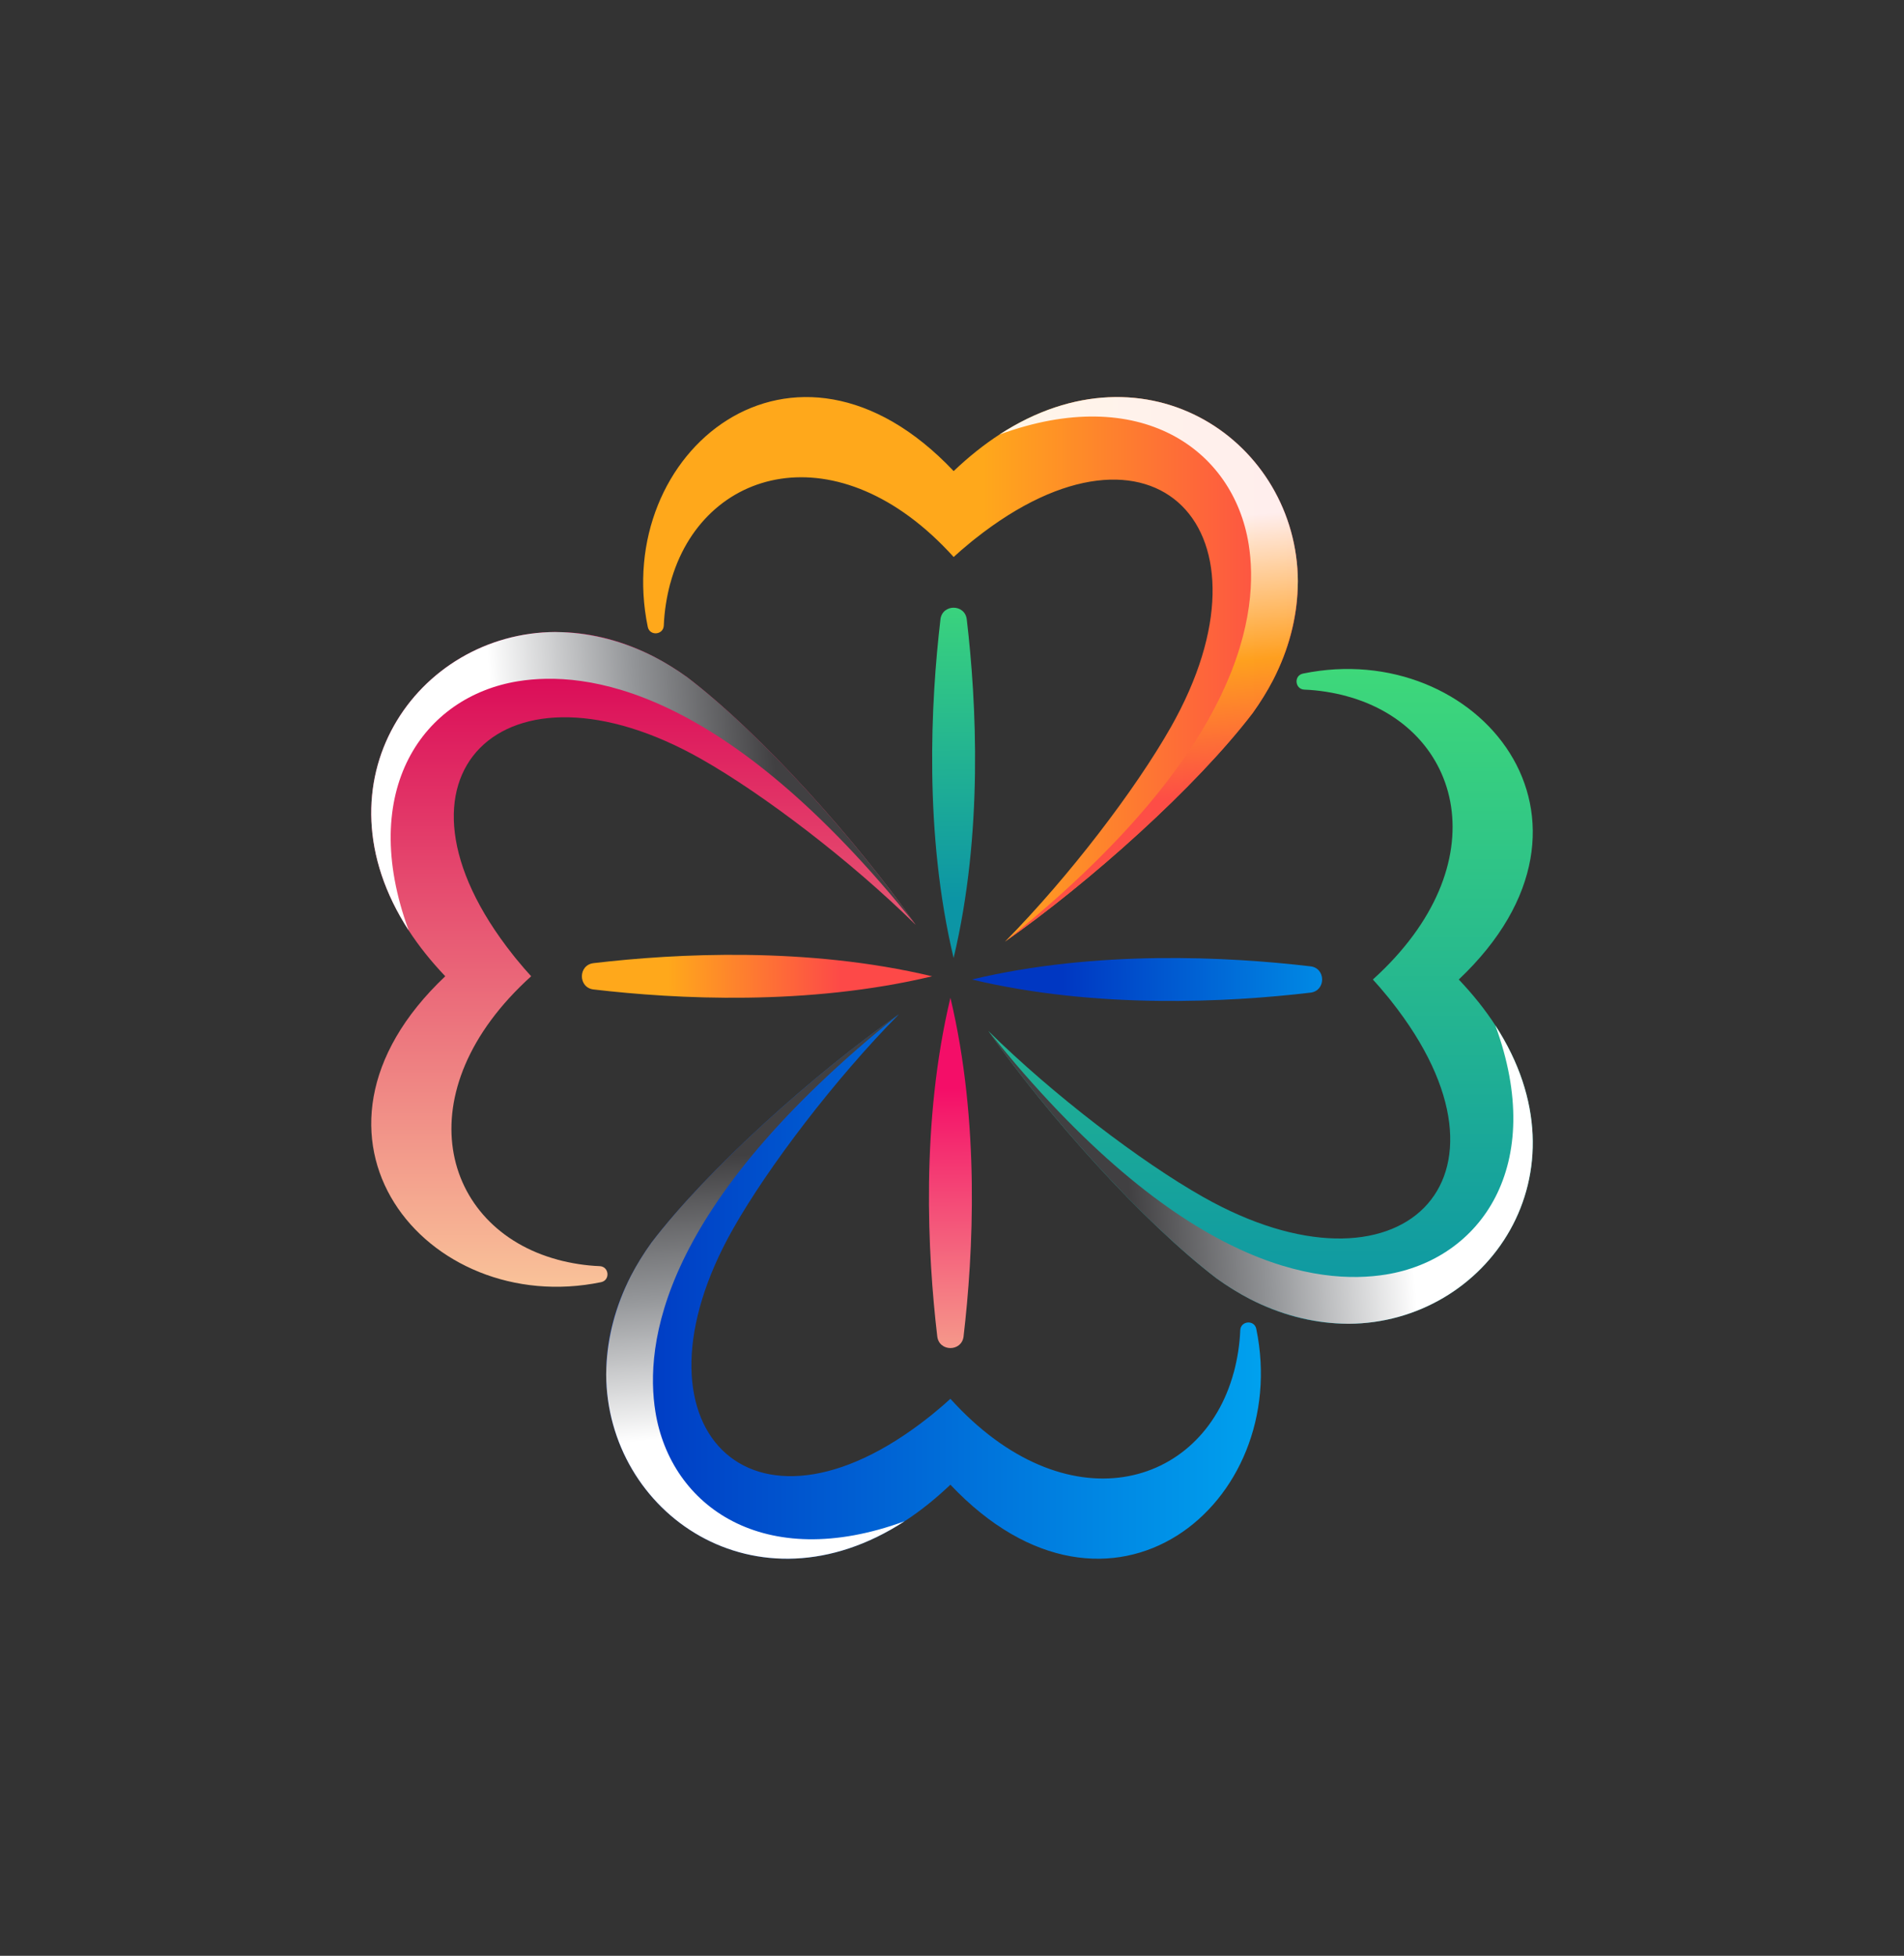 <svg xmlns="http://www.w3.org/2000/svg" xmlns:xlink="http://www.w3.org/1999/xlink" viewBox="0 0 775.49 796.5"><rect x="0" y="0" width="775.49" height="796.5" fill="#333333" stroke="none"/><defs><style>      .cls-1 {        fill: url(#linear-gradient-6);      }      .cls-1, .cls-2, .cls-3, .cls-4, .cls-5, .cls-6, .cls-7, .cls-8, .cls-9, .cls-10, .cls-11, .cls-12 {        stroke-width: 0px;      }      .cls-1, .cls-3, .cls-13, .cls-4, .cls-7 {        isolation: isolate;      }      .cls-1, .cls-3, .cls-4, .cls-7 {        mix-blend-mode: soft-light;      }      .cls-2 {        fill: url(#linear-gradient);      }      .cls-3 {        fill: url(#linear-gradient-12);      }      .cls-4 {        fill: url(#linear-gradient-9);      }      .cls-5 {        fill: url(#linear-gradient-11);      }      .cls-6 {        fill: url(#linear-gradient-5);      }      .cls-7 {        fill: url(#linear-gradient-3);        opacity: .9;      }      .cls-8 {        fill: url(#linear-gradient-2);      }      .cls-9 {        fill: url(#linear-gradient-7);      }      .cls-10 {        fill: url(#linear-gradient-8);      }      .cls-11 {        fill: url(#linear-gradient-10);      }      .cls-12 {        fill: url(#linear-gradient-4);      }    </style><linearGradient id="linear-gradient" x1="261.94" y1="525.44" x2="528.62" y2="525.44" gradientTransform="translate(0 798) scale(1 -1)" gradientUnits="userSpaceOnUse"><stop offset=".52" stop-color="#ffa81b"></stop><stop offset="1" stop-color="#fd4948"></stop></linearGradient><linearGradient id="linear-gradient-2" x1="-4395.64" y1="1221.26" x2="-4396.5" y2="1357.09" gradientTransform="translate(1564.07 -3998.33) rotate(-90) scale(1 -1)" gradientUnits="userSpaceOnUse"><stop offset="0" stop-color="#fd4948"></stop><stop offset=".52" stop-color="#ffa81b"></stop></linearGradient><linearGradient id="linear-gradient-3" x1="461.03" y1="584.15" x2="470.49" y2="471.53" gradientTransform="translate(0 798) scale(1 -1)" gradientUnits="userSpaceOnUse"><stop offset="0" stop-color="#fff"></stop><stop offset=".52" stop-color="#ffa81b"></stop><stop offset="1" stop-color="#fd4948"></stop></linearGradient><linearGradient id="linear-gradient-4" x1="-1240.89" y1="-1201.99" x2="-974.21" y2="-1201.99" gradientTransform="translate(-939.93 -716.83) rotate(-90) scale(1 -1)" gradientUnits="userSpaceOnUse"><stop offset="0" stop-color="#f9c299"></stop><stop offset="1" stop-color="#d90054"></stop></linearGradient><linearGradient id="linear-gradient-5" x1="-337.57" y1="3501.58" x2="-338.43" y2="3637.42" gradientTransform="translate(49.24 -3058.4) rotate(-180) scale(1 -1)" gradientUnits="userSpaceOnUse"><stop offset="0" stop-color="#f40e68"></stop><stop offset="1" stop-color="#f5c094"></stop></linearGradient><linearGradient id="linear-gradient-6" x1="-1041.8" y1="-1143.28" x2="-1032.34" y2="-1255.9" gradientTransform="translate(-939.93 -716.83) rotate(-90) scale(1 -1)" gradientUnits="userSpaceOnUse"><stop offset="0" stop-color="#fff"></stop><stop offset=".52" stop-color="#939598"></stop><stop offset="1" stop-color="#414042"></stop></linearGradient><linearGradient id="linear-gradient-7" x1="-2968.33" y1="300.83" x2="-2701.65" y2="300.83" gradientTransform="translate(-2454.76 223.1) rotate(-180) scale(1 -1)" gradientUnits="userSpaceOnUse"><stop offset="0" stop-color="#00a1ee"></stop><stop offset=".99" stop-color="#0037c2"></stop></linearGradient><linearGradient id="linear-gradient-8" x1="1942.75" y1="-556.49" x2="1941.89" y2="-420.65" gradientTransform="translate(989.17 -1543.57) rotate(90) scale(1 -1)" gradientUnits="userSpaceOnUse"><stop offset="0" stop-color="#0037c2"></stop><stop offset="1" stop-color="#00a1ee"></stop></linearGradient><linearGradient id="linear-gradient-9" x1="-2769.23" y1="359.55" x2="-2759.77" y2="246.93" gradientTransform="translate(-2454.76 223.1) rotate(-180) scale(1 -1)" gradientUnits="userSpaceOnUse"><stop offset="0" stop-color="#fff"></stop><stop offset=".52" stop-color="#939598"></stop><stop offset="1" stop-color="#414042"></stop></linearGradient><linearGradient id="linear-gradient-10" x1="-1465.5" y1="2028.26" x2="-1198.82" y2="2028.26" gradientTransform="translate(-1514.83 1737.93) rotate(90) scale(1 -1)" gradientUnits="userSpaceOnUse"><stop offset="0" stop-color="#3ed87a"></stop><stop offset="1" stop-color="#0c95a5"></stop></linearGradient><linearGradient id="linear-gradient-11" x1="-2115.24" y1="-2849.71" x2="-2116.05" y2="-2720.98" gradientTransform="translate(2504 -2483.5) scale(1 -1)" gradientUnits="userSpaceOnUse"><stop offset="0" stop-color="#0c95a5"></stop><stop offset="1" stop-color="#3ed87a"></stop></linearGradient><linearGradient id="linear-gradient-12" x1="-1266.4" y1="2086.98" x2="-1256.94" y2="1974.36" gradientTransform="translate(-1514.83 1737.93) rotate(90) scale(1 -1)" gradientUnits="userSpaceOnUse"><stop offset="0" stop-color="#fff"></stop><stop offset=".52" stop-color="#939598"></stop><stop offset="1" stop-color="#414042"></stop></linearGradient></defs><g class="cls-13"><g id="Layer_1" data-name="Layer 1"><g><path class="cls-2" d="M528.61,236.76c0,.93-.04,1.89-.07,2.86-.34,12.11-3.51,24.76-10.04,37.35-2.34,4.5-5.13,9.01-8.32,13.45-23.08,30.19-66.27,68.78-100.8,93.02,26.14-26.52,53.2-62.07,67.51-87.32,45.5-80.24-6.91-134.45-79.74-76.71-.86.65-1.72,1.38-2.58,2.1-2.03,1.65-4.09,3.44-6.15,5.33-46.81-51.79-102.59-36.74-115.41,10.75,0,0-.04.04-.04.07-1.44,5.47-2.38,11.21-2.61,17.09-.17,3.88-5.74,4.37-6.53.55-14.65-71.02,59.39-132.4,124.59-63.45,6.19-5.88,12.41-10.83,18.67-14.89,60.46-39.31,121.29,3.34,121.53,59.8h0Z"></path><path class="cls-8" d="M241.77,402.96c33.6,3.94,87.09,6.76,137.88-5.36-50.79-12.12-104.29-9.31-137.88-5.36-6.36.75-6.36,9.98,0,10.73h0Z"></path><path class="cls-7" d="M528.61,236.76c0,.93-.04,1.89-.07,2.86-.48,12.21-3.65,24.86-10.04,37.35-2.34,4.5-5.13,9.01-8.32,13.45-23.08,30.19-66.27,68.78-100.8,93.02,97.87-78.44,103.5-134.97,99.18-161.87-6.18-38.53-44.16-65.65-101.48-44.6,60.46-39.31,121.29,3.34,121.53,59.8h0Z"></path><path class="cls-12" d="M226.26,257.39c.93,0,1.89.04,2.86.07,12.11.34,24.76,3.51,37.35,10.04,4.5,2.34,9.01,5.13,13.45,8.32,30.19,23.08,68.78,66.27,93.02,100.8-26.52-26.14-62.07-53.2-87.32-67.51-80.24-45.51-134.45,6.9-76.71,79.74.65.86,1.38,1.72,2.1,2.58,1.65,2.03,3.44,4.09,5.33,6.15-51.79,46.81-36.74,102.59,10.75,115.41,0,0,.04.04.07.04,5.47,1.44,11.21,2.38,17.09,2.61,3.88.17,4.37,5.74.55,6.53-71.02,14.65-132.4-59.39-63.45-124.59-5.88-6.19-10.83-12.41-14.89-18.67-39.31-60.46,3.34-121.29,59.8-121.53h0Z"></path><path class="cls-6" d="M392.46,544.23c3.94-33.6,6.76-87.09-5.36-137.88-12.12,50.79-9.31,104.29-5.36,137.88.75,6.36,9.98,6.36,10.73,0Z"></path><path class="cls-1" d="M226.26,257.39c.93,0,1.89.04,2.86.07,12.21.48,24.86,3.65,37.35,10.04,4.5,2.34,9.01,5.13,13.45,8.32,30.19,23.08,68.78,66.27,93.02,100.8-78.45-97.88-134.98-103.5-161.88-99.19-38.53,6.18-65.65,44.16-44.6,101.48-39.31-60.46,3.34-121.29,59.8-121.53h0Z"></path><path class="cls-9" d="M246.89,559.74c0-.93.04-1.89.07-2.86.34-12.11,3.51-24.76,10.04-37.35,2.34-4.5,5.13-9.01,8.32-13.45,23.08-30.19,66.27-68.78,100.8-93.02-26.14,26.52-53.2,62.07-67.51,87.32-45.5,80.23,6.91,134.45,79.75,76.71.86-.65,1.72-1.38,2.58-2.1,2.03-1.65,4.09-3.44,6.15-5.33,46.81,51.79,102.59,36.74,115.41-10.75,0,0,.04-.04.04-.07,1.44-5.47,2.38-11.21,2.61-17.09.17-3.88,5.74-4.37,6.53-.55,14.65,71.02-59.39,132.4-124.59,63.45-6.19,5.88-12.41,10.83-18.67,14.89-60.46,39.31-121.29-3.34-121.53-59.8h0Z"></path><path class="cls-10" d="M533.73,393.54c-33.6-3.95-87.09-6.76-137.88,5.36,50.79,12.12,104.29,9.31,137.88,5.36,6.36-.75,6.36-9.98,0-10.73Z"></path><path class="cls-4" d="M246.89,559.74c0-.93.04-1.89.07-2.86.48-12.21,3.65-24.86,10.04-37.35,2.34-4.5,5.13-9.01,8.32-13.45,23.08-30.19,66.27-68.78,100.8-93.02-97.87,78.44-103.49,134.97-99.18,161.87,6.18,38.53,44.16,65.65,101.48,44.6-60.46,39.31-121.29-3.34-121.53-59.8h0Z"></path><path class="cls-11" d="M549.24,539.11c-.93,0-1.89-.04-2.86-.07-12.11-.34-24.76-3.51-37.35-10.04-4.5-2.34-9.01-5.13-13.45-8.32-30.19-23.08-68.78-66.27-93.02-100.8,26.52,26.14,62.07,53.2,87.32,67.51,80.23,45.5,134.45-6.91,76.71-79.75-.65-.86-1.38-1.72-2.1-2.58-1.65-2.03-3.44-4.09-5.33-6.15,51.79-46.81,36.74-102.59-10.75-115.41,0,0-.04-.04-.07-.04-5.47-1.44-11.21-2.38-17.09-2.61-3.88-.17-4.37-5.74-.55-6.53,71.02-14.65,132.4,59.39,63.45,124.59,5.88,6.19,10.83,12.41,14.89,18.67,39.31,60.46-3.34,121.29-59.8,121.53h0Z"></path><path class="cls-5" d="M383.04,252.26c-3.94,33.6-6.76,87.09,5.36,137.88,12.12-50.79,9.31-104.29,5.36-137.88-.75-6.36-9.98-6.36-10.73,0h0Z"></path><path class="cls-3" d="M549.24,539.11c-.93,0-1.89-.04-2.86-.07-12.21-.48-24.86-3.65-37.35-10.04-4.5-2.34-9.01-5.13-13.45-8.32-30.19-23.08-68.78-66.27-93.02-100.8,78.44,97.87,134.97,103.49,161.87,99.18,38.53-6.18,65.65-44.16,44.6-101.48,39.31,60.46-3.34,121.29-59.8,121.53h0Z"></path></g></g></g></svg>